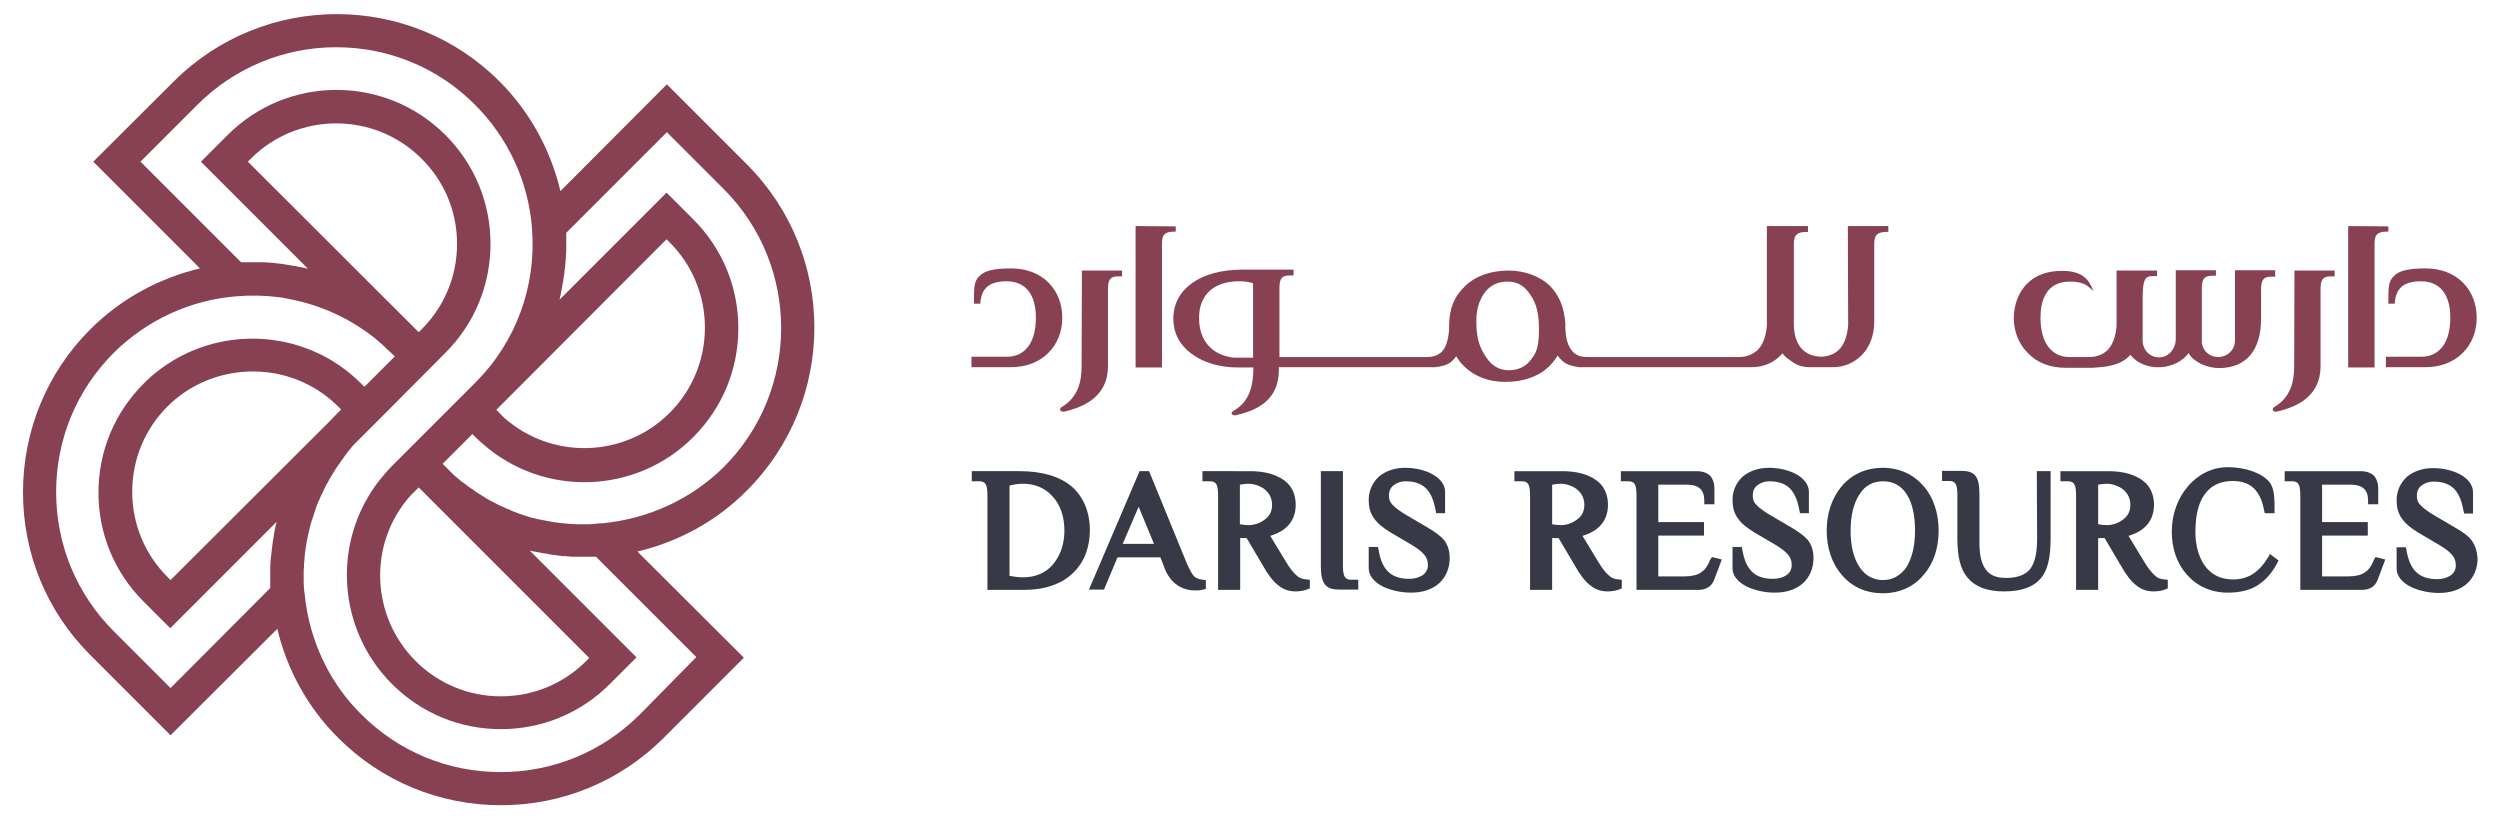 <svg xmlns="http://www.w3.org/2000/svg" xmlns:xlink="http://www.w3.org/1999/xlink" id="Layer_1" x="0px" y="0px" viewBox="0 0 815 267" style="enable-background:new 0 0 815 267;" xml:space="preserve"><style type="text/css"> .st0{fill:#874152;} .st1{fill:#373946;}</style><g> <path class="st0" d="M243.6,53.7l-26.2-26.2l-34.7,34.8c-3.2-13.5-10-25.9-19.9-35.8c-29.2-29.2-76.8-29.2-106.1,0L30.4,52.7 l34.8,34.8c-13.5,3.2-25.9,10-35.8,19.9c-14.1,14.1-21.9,33-21.9,53.1s7.8,38.9,21.9,53l26.2,26.2L90.4,205 c3.2,13.4,10,25.8,19.9,35.6c14.1,14.1,33,21.9,53,21.9s38.9-7.8,53-21.9l26.2-26.2l-34.7-34.6c13.5-3.2,25.9-10,35.7-19.9 C272.8,130.6,272.8,83,243.6,53.7L243.6,53.7z M55.6,224.3l-18.5-18.5c-12.1-12.1-18.8-28.2-18.8-45.4s6.7-33.3,18.8-45.4 C47.8,104.4,62,97.8,77,96.6c4.7-0.4,9.4-0.3,14,0.3c0.8,0.1,1.5,0.2,2.3,0.4c0.4,0.1,0.7,0.1,1.1,0.2c10,1.9,19.5,6.2,27.6,12.6 c0.2,0.1,0.3,0.2,0.5,0.4c0.5,0.4,1,0.9,1.5,1.3c0.4,0.3,0.8,0.6,1.1,1c0.3,0.2,0.6,0.5,0.8,0.8c0.6,0.5,1.2,1.1,1.8,1.6l1,1 l-9.8,9.8l-0.1-0.1l-0.1,0.1l-0.9-0.9c-3-3-6.2-5.5-9.7-7.6c-7.7-4.6-16.6-7.1-25.8-7.1l0,0c-9.2,0-18.1,2.5-25.8,7.1 c-3.5,2.1-6.8,4.6-9.7,7.6c-9.5,9.5-14.7,22.1-14.7,35.5s5.2,26,14.7,35.5l8.7,8.7l34.7-34.7c-0.1,0.2-0.1,0.5-0.2,0.7 c-0.1,0.3-0.1,0.6-0.2,0.9c-0.2,0.9-0.4,1.8-0.5,2.7c0,0.2-0.1,0.5-0.1,0.7c-0.2,1.1-0.4,2.2-0.5,3.4c0,0.3-0.1,0.5-0.1,0.8 c-0.1,0.9-0.2,1.8-0.3,2.7c0,0.3-0.1,0.6-0.1,0.9c-0.1,1.1-0.1,2.3-0.1,3.4l0,0c0,0,0,0,0,0c0,1.1,0,2.3,0,3.4c0,0.3,0,0.6,0,0.9 c0,0.4,0,0.7,0,1.1L55.6,224.3L55.6,224.3z M137.5,107.3l-1,1l-0.8-0.8l-0.2-0.2c0,0,0,0,0,0L80.8,52.7l1-1 c15.3-15.3,40.3-15.3,55.6,0C144.9,59.1,149,69,149,79.5S144.9,99.9,137.5,107.3L137.5,107.3z M82.5,121.1c6.6,0,12.9,1.6,18.5,4.6 c3.4,1.8,6.5,4.1,9.3,6.9l0.9,0.9l-1,1c-0.9,0.9-1.8,1.9-2.7,2.8l0,0l-51.9,51.8l-1-1c-7.4-7.4-11.5-17.3-11.5-27.8 s4.1-20.4,11.5-27.8c1.9-1.9,3.9-3.5,6-4.9C67,123.4,74.6,121.1,82.5,121.1L82.5,121.1z M208.6,232.9 c-12.1,12.1-28.2,18.8-45.4,18.8s-33.3-6.7-45.4-18.8c-1.3-1.3-2.6-2.7-3.8-4.1c-8.4-10-13.5-22.4-14.7-35.4l-0.1-0.5 c-0.1-1.1-0.2-2.2-0.2-3.3c0-0.4,0-0.8,0-1.2c0-0.7,0-1.4,0-2.1c0-0.5,0-0.9,0.1-1.4c0-0.6,0-1.2,0.1-1.9c0-0.5,0.1-1,0.1-1.5 c0.1-0.6,0.1-1.2,0.2-1.8c0.1-0.5,0.1-0.9,0.2-1.4c0.1-0.6,0.2-1.2,0.3-1.8c0.1-0.5,0.2-0.9,0.3-1.4c0.1-0.6,0.2-1.2,0.4-1.8 c0.1-0.4,0.2-0.9,0.3-1.3c0.1-0.6,0.3-1.2,0.5-1.8c0.1-0.4,0.2-0.8,0.4-1.2c0.2-0.6,0.4-1.3,0.6-1.9c0.1-0.4,0.3-0.8,0.4-1.2 c0.2-0.6,0.4-1.3,0.7-1.9c0.1-0.4,0.3-0.8,0.5-1.1c0.2-0.6,0.5-1.2,0.8-1.8c0.2-0.4,0.4-0.7,0.5-1.1c0.3-0.6,0.6-1.2,0.9-1.8 c0.2-0.4,0.4-0.7,0.6-1c0.3-0.6,0.6-1.2,1-1.8c0.2-0.3,0.4-0.7,0.6-1c0.4-0.6,0.7-1.2,1.1-1.8c0.2-0.3,0.4-0.6,0.7-1 c0.4-0.6,0.8-1.1,1.2-1.7c0.2-0.3,0.5-0.6,0.7-1c0.4-0.5,0.8-1.1,1.2-1.6c0.3-0.3,0.6-0.7,0.8-1c0.4-0.5,0.8-1,1.3-1.5l1.7-1.7 l5.7-5.7l0,0l3.8-3.8l0,0l18.5-18.6c9.5-9.5,14.7-22.1,14.7-35.5s-5.2-26-14.7-35.5c-19.6-19.6-51.4-19.6-71,0l-8.7,8.7l34.9,34.9 c-1.1-0.3-2.2-0.5-3.3-0.7c-0.4-0.1-0.7-0.1-1.1-0.2c-1-0.2-2-0.3-3-0.5c-0.2,0-0.4-0.1-0.6-0.1c-1.1-0.1-2.3-0.3-3.4-0.4 c-0.4,0-0.7-0.1-1.1-0.1c-1-0.1-2-0.1-3.1-0.1c-0.2,0-0.4,0-0.6,0c-1.2,0-2.4,0-3.6,0c-0.3,0-0.6,0-0.9,0c-0.4,0-0.7,0-1.1,0 L45.8,52.7l18.5-18.5c12.1-12.1,28.2-18.8,45.3-18.8s33.3,6.7,45.3,18.8c10.7,10.7,17.3,24.9,18.5,39.9 c1.6,18.9-5.1,37.4-18.5,50.7l0,0l-5.7,5.7l-12.8,12.8l0,0l0,0l0,0l-3.8,3.8l-0.1,0.1l0,0l-4.8,4.8c-0.8,0.8-1.5,1.6-2.2,2.4 c0,0,0,0,0,0c0,0,0,0,0,0l0,0c-17.4,19.8-16.4,49.9,2.3,68.6c9.5,9.5,22.1,14.7,35.5,14.7c13.4,0,26-5.2,35.5-14.7l8.7-8.7 l-34.8-34.8c0.2,0,0.3,0.1,0.5,0.1c0.3,0.1,0.7,0.2,1,0.2c0.7,0.1,1.4,0.3,2.1,0.4c0.4,0.1,0.7,0.1,1.1,0.2 c0.7,0.1,1.5,0.2,2.2,0.4c0.3,0,0.6,0.1,0.9,0.1c1,0.1,2,0.3,3.1,0.4c0.2,0,0.4,0,0.6,0c0.8,0.1,1.6,0.1,2.5,0.2c0.4,0,0.7,0,1.1,0 c0.7,0,1.4,0,2.1,0c0.2,0,0.4,0,0.6,0c0.2,0,0.4,0,0.5,0c0.6,0,1.1,0,1.7,0c0.4,0,0.8,0,1.2,0c0.1,0,0.3,0,0.4,0l32.7,32.7 L208.6,232.9L208.6,232.9z M163.1,134.9L163.1,134.9l-1.3-1.3L217.3,78l1,1c7.4,7.4,11.5,17.3,11.5,27.8s-4.1,20.4-11.5,27.8l0,0 c-14.6,14.6-38.2,15.4-53.8,1.7C164,135.8,163.5,135.4,163.1,134.9L163.1,134.9z M133.7,161.7l2.8-2.8l1.1,1.1 c0.5,0.5,1,0.9,1.4,1.4l0.1,0.1l53,53l-1,1c-7.4,7.4-17.3,11.5-27.8,11.5s-20.4-4.1-27.8-11.5C120.8,200.8,120,177.2,133.7,161.7 L133.7,161.7z M196.3,170.6l-1.1,0l-0.1,0.1c-0.4,0-0.8,0-1.2,0.1c-0.5,0-1.1,0.1-1.6,0.1c-0.5,0-0.9,0-1.4,0c-0.6,0-1.3,0-1.9,0 c-0.4,0-0.8,0-1.1,0c-0.7,0-1.4-0.1-2.1-0.1c-0.3,0-0.6-0.1-0.9-0.1c-0.8-0.1-1.5-0.1-2.3-0.2c-0.3,0-0.5-0.1-0.8-0.1 c-0.8-0.1-1.6-0.2-2.4-0.4c-0.2,0-0.4-0.1-0.7-0.1c-0.8-0.2-1.7-0.3-2.5-0.5c-0.2,0-0.4-0.1-0.6-0.1c-0.8-0.2-1.7-0.4-2.5-0.6 c-0.2,0-0.4-0.1-0.6-0.2c-0.8-0.2-1.7-0.5-2.5-0.8c-0.2-0.1-0.4-0.1-0.6-0.2c-0.8-0.3-1.6-0.6-2.4-0.9c-0.2-0.1-0.4-0.2-0.6-0.3 c-0.8-0.3-1.5-0.6-2.3-1c-0.2-0.1-0.5-0.2-0.7-0.3c-0.7-0.3-1.5-0.7-2.2-1.1c-0.3-0.1-0.5-0.3-0.8-0.4c-0.7-0.4-1.4-0.7-2-1.1 c-0.3-0.2-0.6-0.4-0.9-0.6c-0.6-0.4-1.2-0.7-1.8-1.1c-0.4-0.2-0.8-0.5-1.1-0.8c-0.5-0.3-1-0.7-1.5-1c-0.5-0.4-1.1-0.8-1.6-1.2 c-0.3-0.2-0.7-0.5-1-0.7c-0.8-0.7-1.7-1.4-2.5-2.1l-3.7-3.7l9.7-9.7l1,1c0.2,0.2,0.3,0.3,0.5,0.5c0.6,0.6,1.3,1.2,1.9,1.7 c19.8,17.5,50,16.5,68.6-2.2c9.5-9.5,14.7-22.1,14.7-35.5s-5.2-26-14.7-35.5l-8.7-8.7l-34.9,34.9c0.3-1.1,0.5-2.2,0.7-3.4 c0.1-0.4,0.1-0.7,0.2-1.1c0.2-1,0.4-2,0.5-3.1c0-0.2,0-0.3,0.1-0.5c0.1-1.2,0.3-2.3,0.4-3.5c0-0.3,0-0.7,0.1-1 c0.1-1.1,0.1-2.1,0.2-3.2c0-0.1,0-0.3,0-0.4c0-1.2,0-2.4,0-3.6c0-0.3,0-0.6,0-0.9c0-0.4,0-0.7,0-1.1l32.8-32.8l18.5,18.5 c25,25,25,65.7,0,90.7C225.4,162.7,211.3,169.2,196.3,170.6L196.3,170.6z"></path> <g> <g> <path class="st0" d="M341.9,92.2L341.9,92.2c-3.1-3.1-7.3-4.7-12.3-4.7c-5.4,0-8.5,0.7-10.2,2.4c-1.9,1.7-1.9,3.7-1.9,8.7v0.4 h2.1l0-0.4c0.4-4.7,3-6.9,8.5-6.9c6.2,0,9.6,4.2,9.6,11.9c0,3.8-0.8,6.9-2.3,9.1c-1.7,2.4-4.1,3.6-7.2,3.6h-11.5v3.4h12.8 c5,0,9.2-1.6,12.3-4.7c2.9-2.9,4.5-6.9,4.5-11.4S344.8,95.2,341.9,92.2L341.9,92.2z"></path> <path class="st0" d="M352.6,119.4c0,2.6-0.3,4.8-1,6.8c-1.1,2.8-2.8,4.9-5.5,6.5c-0.3,0.2-0.5,0.5-0.5,0.7c0,0.1,0,0.3,0.1,0.4 c0.2,0.3,0.5,0.4,0.8,0.4c0.2,0,0.5,0,0.8-0.1c1.7-0.4,5.1-1.3,8.2-3.4c3.8-2.7,5.7-6.5,5.7-11.3V94.3c0-2.8,0.5-4.2,3.2-4.2h1.4 v-1.9h-13.1L352.6,119.4L352.6,119.4z"></path> <path class="st0" d="M383.3,75.5v-1.7l-13.1-0.1v46.1h8.6V79.8c0-2.7,0.3-4.3,4.1-4.3L383.3,75.5L383.3,75.5z"></path> <path class="st0" d="M602.5,106.1c-0.3,3.5-1.3,6.2-3,7.9c-1.4,1.4-3.5,2.2-5.7,2.3c-5.7-0.2-8.8-3.7-9-10.2V79.8 c0-2.5,0.3-4.2,4.2-4.2h0.4v-1.9H576v32.5c-0.3,3.5-1.3,6.2-3,7.9c-1.5,1.4-3.6,2.3-6,2.3h-49.3c-2.5,0-4-0.6-5.1-1.9 c-1.5-1.7-2.2-4.2-2.3-7.8v-1.4c-0.4-5.1-2-9-5-12.1c-3.2-3.1-8.2-5-13.5-5c-5.8,0-10.8,1.8-14,4.9c-3.7,3.4-5.4,7.5-5.4,13.3 v1.2c-0.3,3.4-1.1,5.8-2.4,7.1c-1.2,1.1-2.7,1.7-5,1.7h-47.9V94c0-2.8,0.5-4.2,3.2-4.2h1.4v-1.9H405c-13.6,0-22.5,6.3-22.5,16 c0,4.6,2,8.5,5.9,11.4c3.9,2.9,9.2,4.5,15.2,4.5h5c0,2.3-0.2,5.2-1.1,7.7c-1,2.9-2.8,5-5.5,6.5c-0.3,0.2-0.5,0.5-0.5,0.7 c0,0.2,0.1,0.3,0.2,0.4c0.2,0.2,0.5,0.3,0.8,0.3c0.2,0,0.5,0,0.7-0.1l0.3-0.1c1.7-0.4,4.9-1.2,7.8-3.2c3.7-2.5,5.6-6.4,5.6-11.2 v-1.1h49.4h1.6c1-0.1,2-0.3,3-0.6c1.6-0.5,2.9-1.5,3.8-3c0.8,1.3,1.6,2.4,2.7,3.4c3.2,3.2,8,5,13.2,5c3,0,5.7-0.4,8.2-1.3 c4-1.4,6.9-3.8,9-7.3c0.4,0.6,0.9,1.2,1.5,1.7c1.4,1.4,3.5,1.8,5.5,2.1h56.3c4,0,7.5-1.6,10-4.5c0.5,0.7,1.2,1.4,2,1.9 c2.5,1.9,3.8,2.5,6.7,2.6h7.7c3.7,0,7-1.4,9.6-4.1c2.5-2.6,3.9-6.4,3.9-10.8v-25c0-2.5,0.3-4.2,4.2-4.2h0.4v-1.9h-13.2 L602.5,106.1L602.5,106.1z M484,95.4c1.8-2.4,4.3-3.6,7.5-3.6s5.5,1.4,7.4,4.3c2,2.9,2.8,6.1,2.8,11.3c0,4.9-0.6,7.3-2.4,9.6 c-1.8,2.5-4.3,3.7-7.4,3.7s-5.5-1.4-7.4-4.2c-2-3-3.2-5.9-3.2-11.2C481.2,101.2,482,98.3,484,95.4L484,95.4z M403.8,91.7 c1.8,0,3.3,0.2,4.7,0.6v24.3h-6.3c-7.1-0.8-11.3-5.6-11.3-12.8C390.8,96.2,395.7,91.7,403.8,91.7z"></path> <path class="st0" d="M741.7,88.1h-13.1V111c0,3-2.4,5.4-5.5,5.4c-2.7,0-5-2-5.3-4.6V94.2c0-2.9,0.5-4.3,3.3-4.3h1.3v-1.8h-13.1 V111c-0.3,3.2-2.6,5.5-5.5,5.5s-5.3-2.4-5.3-5.5V96.7c0.1-5.5,0.7-6.7,3.3-6.7h1.4v-1.8H690v18.1c-0.3,3.5-1.3,6.2-3,7.9 c-1.9,1.8-4.3,2.2-6,2.2h-6.3c-6,0-9.5-4.8-9.5-12.8c0-5.4,1.7-11.8,9.6-11.8c2.8,0,4.9,0.6,6.2,1.8l1.5,1.3l-0.8-1.7 c-1.6-3.3-4.4-4.8-9-4.9c-5.1-0.1-9.2,1.4-12,4.3c-2.7,2.8-4.2,6.8-4.2,11.1s1.6,8.5,4.6,11.4c3,3.2,7.3,4.8,12.3,4.8h8.7 c5-0.3,9.3-0.8,12.4-4.2c2.3,2.8,5.8,4.2,9.8,4c3.8-0.2,7.2-1.9,9.2-4.6c0.9,1.8,2.8,2.9,4,3.5c2,1,4.3,1.4,5.8,1.4 c8.9,0,13.8-5.7,13.8-16.1v-9.4c0-2.8,0.5-4.3,3.2-4.3h1.4L741.7,88.1L741.7,88.1z"></path> <path class="st0" d="M747.9,119.4c0,2.6-0.3,4.8-1,6.8c-1.1,2.8-2.8,4.9-5.5,6.5c-0.3,0.2-0.5,0.5-0.5,0.7c0,0.1,0,0.3,0.1,0.4 c0.2,0.3,0.5,0.4,0.8,0.4c0.2,0,0.5,0,0.8-0.1c1.7-0.4,5.1-1.3,8.2-3.4c3.8-2.7,5.7-6.5,5.7-11.3V94.3c0-2.8,0.5-4.2,3.2-4.2h1.4 v-1.9h-13.1L747.9,119.4L747.9,119.4z"></path> <path class="st0" d="M778.6,75.5v-1.7l-13.1-0.1v46.1h8.6V79.8c0-2.7,0.3-4.3,4.1-4.3L778.6,75.5L778.6,75.5z"></path> <path class="st0" d="M803,92.2L803,92.2c-3.1-3.1-7.3-4.7-12.3-4.7c-5.4,0-8.5,0.7-10.2,2.4c-1.9,1.7-1.9,3.7-1.9,8.7v0.4h2.1 l0-0.4c0.4-4.7,3-6.9,8.5-6.9c6.2,0,9.6,4.2,9.6,11.9c0,3.8-0.8,6.9-2.3,9.1c-1.7,2.4-4.1,3.6-7.2,3.6h-11.5v3.4h12.8 c5,0,9.2-1.6,12.3-4.7c2.9-2.9,4.5-6.9,4.5-11.4S805.9,95.2,803,92.2L803,92.2z"></path> </g> <g> <path class="st1" d="M349.5,158.7c-4-3.4-9.8-5.1-17.1-5.1h-15.6v3.3h2.3c1.9,0,2.8,0.6,2.8,4.5v30.9h12c6.7,0,12.2-1.9,15.9-5.5 c3.6-3.4,5.5-8.3,5.5-14S353.3,162.1,349.5,158.7L349.5,158.7z M347,173c0,4.5-1.4,8.3-3.9,11.2c-2.3,2.6-5.6,4-9.5,4 c-1.2,0-2.7-0.1-4.5-0.5v-29.4c1.5-0.4,3-0.6,4.4-0.6c3.9,0,7.2,1.4,9.6,4.1C345.7,164.5,347,168.5,347,173L347,173z"></path> <path class="st1" d="M389.3,187.9c-0.8-0.8-1.5-2.3-2.3-4l-12.4-30.3h-3.1L355,192.2h4.9l4.4-10.5h14l1.1,2.9 c1.3,3.8,3.5,5.7,5.1,6.6c1.6,0.9,3.3,1.3,5.3,1.3c1,0,1.8-0.1,2.5-0.3l0.8-0.2v-2.9l-1-0.1C390.8,188.8,389.9,188.5,389.3,187.9 L389.3,187.9z M366,177.3l5.2-12.1l5,12.1H366L366,177.3z"></path> <path class="st1" d="M422.8,187.7c-1.3-1.1-2.4-2.6-3.6-4.6l-5.1-8.4c1.5-0.5,3.4-1.2,4.9-2.5c2.2-1.8,3.4-4.4,3.4-7.6 c0-5.4-3.1-8-5.8-9.2c-2.4-1.2-5.5-1.8-9.2-1.8H392v3.3h2.3c1.9,0,2.8,0.6,2.8,4.5v30.9h7.2v-16.9h2.1l5.2,8.8 c1.8,3.2,3.4,5.3,5.1,6.6c1.7,1.4,3.5,2,5.8,2c1.9,0,3.3-0.5,3.8-0.7l0.7-0.3v-2.8l-1-0.1C424.6,188.8,423.7,188.5,422.8,187.7 L422.8,187.7z M404.2,158c1-0.2,2.1-0.3,3-0.3c1.1,0,3,0.4,4.8,1.6c1.2,0.9,2.7,2.5,2.7,5.3c0,2.2-0.9,3.8-2.7,5 c-1.7,1.2-3.6,1.6-4.8,1.6c-1,0-2.1-0.1-3-0.3V158z"></path> <path class="st1" d="M437.8,184.5v-30.9h-7.2v30.9c0,3,0.4,4.8,1.3,6c1.1,1.4,2.7,1.7,4.8,1.7h6.1V189h-2.2 C438.7,189,437.8,188.3,437.8,184.5L437.8,184.5z"></path> <path class="st1" d="M465.1,171.8l-6.8-4c-1.5-0.9-3.3-2.1-4.3-3.2c-0.9-0.9-1.2-1.7-1.2-3.1s0.5-2.5,1.5-3.3 c1-0.8,2.5-1.3,3.8-1.3c5.8,0,8.7,2.7,9.9,9.5l0.2,0.9h2.9v-7c0-2.3-1.7-4.5-4.5-5.9c-2.3-1.2-5.5-1.9-8.5-1.9 c-3.4,0-6.3,1-8.5,2.8c-2.2,2-3.4,4.7-3.4,7.7c0,4.5,1.9,7.4,7,10.5l6.8,4c4.2,2.5,5.5,4.2,5.5,6.7c0,1.4-0.6,2.5-1.7,3.3 c-1.2,0.8-2.7,1.2-4.4,1.2c-5.9,0-8.9-2.9-10-9.5l-0.2-0.9h-3v7c0,2.3,1.7,4.5,4.8,6c2.6,1.2,5.8,1.9,9,1.9c3.7,0,6.9-1,9.2-3.1 c2.2-2,3.4-4.9,3.4-8.2c0-2.3-0.6-4.2-1.8-5.8C469.4,174.5,467.5,173.2,465.1,171.8L465.1,171.8z"></path> <path class="st1" d="M524.6,187.7c-1.3-1.1-2.4-2.6-3.6-4.6l-5.1-8.4c1.5-0.5,3.4-1.2,4.9-2.5c2.2-1.8,3.4-4.4,3.4-7.6 c0-5.4-3.1-8-5.8-9.2c-2.4-1.2-5.5-1.8-9.2-1.8h-15.5v3.3h2.3c1.9,0,2.8,0.6,2.8,4.5v30.9h7.2v-16.9h2.1l5.2,8.8 c1.8,3.2,3.4,5.3,5.1,6.6c1.7,1.4,3.5,2,5.8,2c1.9,0,3.3-0.5,3.8-0.7l0.7-0.3v-2.8l-1-0.1C526.4,188.8,525.4,188.5,524.6,187.7 L524.6,187.7z M506,158c1-0.2,2.1-0.3,3-0.3c1.1,0,3,0.4,4.8,1.6c1.2,0.9,2.7,2.5,2.7,5.3c0,2.2-0.9,3.8-2.7,5 c-1.7,1.2-3.6,1.6-4.8,1.6c-1,0-2.1-0.1-3-0.3V158z"></path> <path class="st1" d="M557.5,182.5c-1.5,3.9-3.8,5.4-8.4,5.4h-8.5v-13.3h14.9v-4.4h-14.9V158h9.2c4,0,5.8,1.6,5.8,5.3v1.1h3.3 v-5.2c0-1.6-0.4-2.8-1.2-3.9c-0.7-0.8-2.1-1.7-4.6-1.7h-24.7v3.3h2.3c1.9,0,2.8,0.6,2.8,4.5v30.9h20.2c2.6,0,4.4-1.2,5.2-3.5 l2.4-6.4l-3.2-0.8L557.5,182.5L557.5,182.5z"></path> <path class="st1" d="M583.7,171.8l-6.8-4c-1.5-0.9-3.3-2.1-4.3-3.2c-0.9-0.9-1.2-1.7-1.2-3.1s0.5-2.5,1.5-3.3 c1-0.8,2.5-1.3,3.8-1.3c5.8,0,8.7,2.7,9.9,9.5l0.2,0.9h2.9v-7c0-2.3-1.7-4.5-4.5-5.9c-2.3-1.2-5.5-1.9-8.5-1.9 c-3.4,0-6.3,1-8.5,2.8c-2.2,2-3.4,4.7-3.4,7.7c0,4.5,1.9,7.4,7,10.5l6.8,4c4.2,2.5,5.5,4.2,5.5,6.7c0,1.4-0.6,2.5-1.7,3.3 c-1.2,0.8-2.7,1.2-4.4,1.2c-5.9,0-8.9-2.9-10-9.5l-0.2-0.9h-3v7c0,2.3,1.7,4.5,4.8,6c2.6,1.2,5.8,1.9,9,1.9c3.7,0,6.9-1,9.2-3.1 c2.2-2,3.4-4.9,3.4-8.2c0-2.3-0.6-4.2-1.8-5.8C588,174.5,586.1,173.2,583.7,171.8L583.7,171.8z"></path> <path class="st1" d="M613.8,152.5c-5.3,0-10,2-13.4,6c-3.2,3.8-4.9,8.9-4.9,14.5s1.7,10.7,4.9,14.4c3.4,4,8,6,13.4,6 s10.1-2.1,13.3-6c3.2-3.6,4.9-8.7,4.9-14.4s-1.7-10.9-4.9-14.5C623.8,154.6,619.1,152.5,613.8,152.5L613.8,152.5z M603.3,173 c0-5,1-9.1,3-12c1.7-2.7,4.3-4.1,7.6-4.1s5.8,1.4,7.6,4.1c1.9,2.8,2.8,7,2.8,12s-1,9-2.8,11.9c-1.9,2.7-4.5,4.2-7.6,4.2 s-5.8-1.4-7.6-4.1C604.2,181.9,603.3,177.9,603.3,173L603.3,173z"></path> <path class="st1" d="M664.1,175.4c0,4.9-0.7,8-2.2,10c-1.6,2-4.1,3-7.9,3c-3.3,0-5.3-0.9-6.7-2.8c-1.3-1.9-2-4.5-2-8.5v-15.8 c0-3.2-0.4-5-1.3-6.2c-1.1-1.4-3-1.6-4.8-1.6h-6.1v3.3h2.2c1.9,0,2.8,0.6,2.8,4.5v14.1c0,6.1,1,10.2,3.3,12.9 c2.5,3,6.4,4.5,11.9,4.5c5.8,0,9.8-1.5,12.2-4.5c2.1-2.7,3-6.6,3-12.9v-21.8h-4.5L664.1,175.4L664.1,175.4z"></path> <path class="st1" d="M702.6,187.7c-1.3-1.1-2.4-2.6-3.6-4.6l-5.1-8.4c1.5-0.5,3.4-1.2,4.9-2.5c2.2-1.8,3.4-4.4,3.4-7.6 c0-5.4-3.1-8-5.8-9.2c-2.4-1.2-5.5-1.8-9.2-1.8h-15.5v3.3h2.3c1.9,0,2.8,0.6,2.8,4.5v30.9h7.2v-16.9h2.1l5.2,8.8 c1.8,3.2,3.4,5.3,5.1,6.6c1.7,1.4,3.5,2,5.8,2c1.9,0,3.3-0.5,3.8-0.7l0.7-0.3v-2.8l-1-0.1C704.4,188.8,703.4,188.5,702.6,187.7 L702.6,187.7z M684,158c1-0.2,2.1-0.3,3-0.3c1.1,0,3,0.4,4.8,1.6c1.2,0.9,2.7,2.5,2.7,5.3c0,2.2-0.9,3.8-2.7,5 c-1.7,1.2-3.6,1.6-4.8,1.6c-1,0-2.1-0.1-3-0.3V158z"></path> <path class="st1" d="M739.4,181.7c-3.1,5-6.6,7.2-11.5,7.2c-4,0-7.1-1.6-9.3-4.7c-1.9-2.8-2.9-6.6-2.9-10.8 c0-5.9,1.2-10.3,3.7-13.1c2-2.3,4.9-3.5,8.5-3.5c5.8,0,9,3.1,10.2,9.6l0.2,0.9h3.2v-1.1c0-3.6,0-7-1.7-9.1 c-2.5-2.9-7.7-4.8-13.6-4.8c-4.9,0-9.6,2.3-12.9,6.2c-3.4,3.9-5.3,9.2-5.3,14.8s1.7,10.4,4.9,14c3.3,3.8,8,5.9,13.3,5.9 c3.8,0,6.8-0.7,9.3-2.1c3-1.8,5.2-4.3,6.9-7.6l0.4-0.8l-2.8-2.1L739.4,181.7L739.4,181.7z"></path> <path class="st1" d="M773.9,182.5c-1.5,3.9-3.8,5.4-8.4,5.4H757v-13.3h14.9v-4.4H757V158h9.2c4,0,5.8,1.6,5.8,5.3v1.1h3.3v-5.2 c0-1.6-0.4-2.8-1.2-3.9c-0.7-0.8-2.1-1.7-4.6-1.7h-24.7v3.3h2.3c1.9,0,2.8,0.6,2.8,4.5v30.9H770c2.6,0,4.4-1.2,5.2-3.5l2.4-6.4 l-3.2-0.8L773.9,182.5L773.9,182.5z"></path> <path class="st1" d="M805.7,176.1c-1.2-1.6-3.1-2.8-5.5-4.2l-6.8-4c-1.5-0.9-3.3-2.1-4.3-3.2c-0.9-0.9-1.2-1.7-1.2-3.1 s0.5-2.5,1.5-3.3c1-0.8,2.5-1.3,3.8-1.3c5.8,0,8.7,2.7,9.9,9.5l0.2,0.9h2.9v-7c0-2.3-1.7-4.5-4.5-5.9c-2.3-1.2-5.5-1.9-8.5-1.9 c-3.4,0-6.3,1-8.5,2.8c-2.2,2-3.4,4.7-3.4,7.7c0,4.5,1.9,7.4,7,10.5l6.8,4c4.2,2.5,5.5,4.2,5.5,6.7c0,1.4-0.6,2.5-1.7,3.3 c-1.2,0.8-2.7,1.2-4.4,1.2c-5.9,0-8.9-2.9-10-9.5l-0.2-0.9h-3v7c0,2.3,1.7,4.5,4.8,6c2.6,1.2,5.8,1.9,9,1.9c3.7,0,6.9-1,9.2-3.1 c2.2-2,3.4-4.9,3.4-8.2C807.5,179.6,806.9,177.7,805.7,176.1L805.7,176.1z"></path> </g> </g></g></svg>